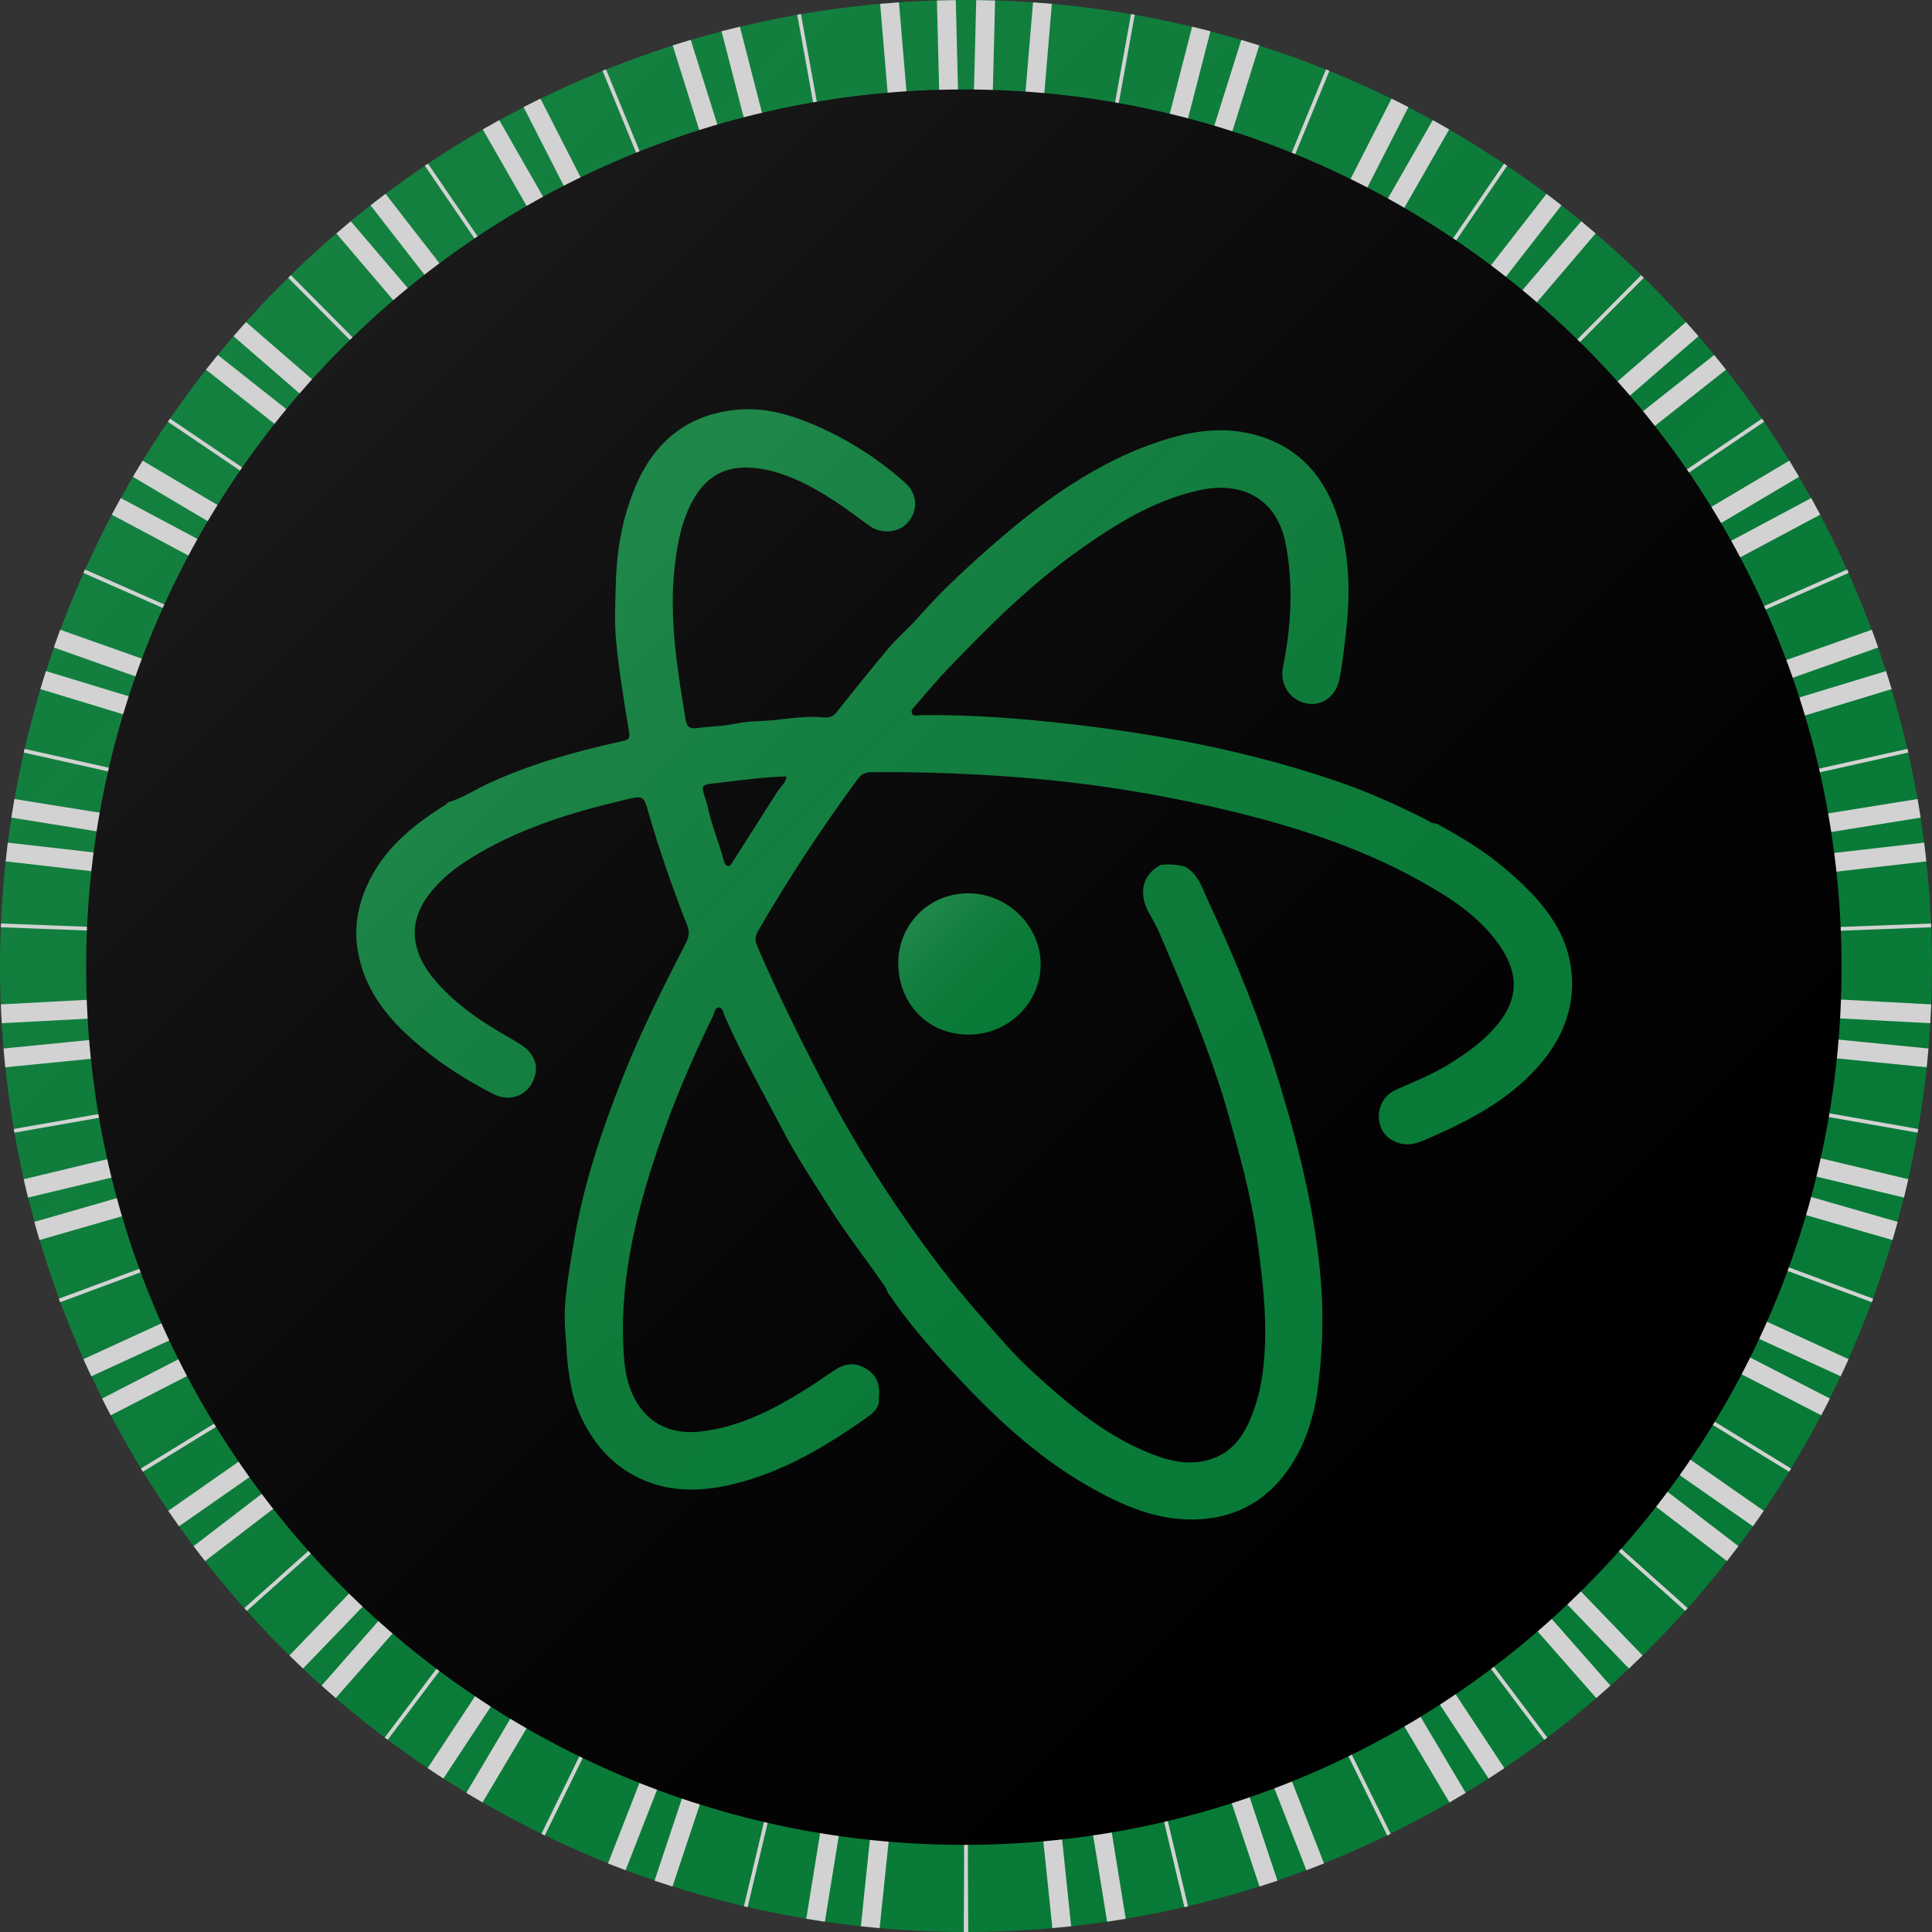<?xml version="1.0" encoding="utf-8"?>
<!-- Generator: Adobe Illustrator 16.0.0, SVG Export Plug-In . SVG Version: 6.00 Build 0)  -->
<!DOCTYPE svg PUBLIC "-//W3C//DTD SVG 1.0//EN" "http://www.w3.org/TR/2001/REC-SVG-20010904/DTD/svg10.dtd">
<svg version="1.0" xmlns="http://www.w3.org/2000/svg" xmlns:xlink="http://www.w3.org/1999/xlink" x="0px" y="0px" viewBox="0 0 512 512" enable-background="new 0 0 512 512" xml:space="preserve">
<rect x="0" y="0" width="512" height="512" fill="#333333" stroke="none"/>
<g id="Outer">
	<g id="Outer_Circle">
		<circle fill="#087A37" cx="256" cy="256" r="256"/>
	</g>
</g>
<g id="Outer_Overlay">
	<g id="Outer_Circle_2_">
		<linearGradient id="SVGID_1_" gradientUnits="userSpaceOnUse" x1="74.981" y1="74.981" x2="437.02" y2="437.02">
			<stop  offset="0" style="stop-color:#FFFFFF;stop-opacity:0.05"/>
			<stop  offset="1" style="stop-color:#333333;stop-opacity:0"/>
		</linearGradient>
		<circle fill="url(#SVGID_1_)" cx="256" cy="256" r="256"/>
	</g>
</g>
<g id="Stripes">
	<g>
		<g>
			<path fill="#D2D2D2" d="M70.715,323.7l-55.126,20.466c0.115,0.313,0.239,0.622,0.355,0.935l55.118-20.463L70.715,323.7z
				 M75.112,335.854l-53.006,24.337c0.68,1.523,1.378,3.035,2.087,4.543l53.005-24.337L75.112,335.854z M78.656,344.072
				l-51.603,26.555c0.748,1.491,1.511,2.973,2.287,4.446l51.604-26.556L78.656,344.072z M91.493,367.638l-46.905,32.745
				c0.941,1.376,1.888,2.748,2.855,4.104l46.912-32.75L91.493,367.638z M228.136,510.485c1.654,0.179,3.314,0.338,4.977,0.485
				l6.136-59.034l-4.974-0.518L228.136,510.485z M86.426,359.087l-49.094,30.09c0.174,0.285,0.355,0.565,0.53,0.85l49.086-30.086
				L86.426,359.087z M59.82,263l-59.6,3.171c0.065,1.669,0.143,3.334,0.24,4.994l59.625-3.173L59.82,263z M60.314,271.983
				l-59.375,5.88c0.141,1.663,0.287,3.325,0.459,4.979l59.408-5.883L60.314,271.983z M62.296,288.852L3.647,299.19
				c0.056,0.328,0.106,0.659,0.163,0.986l58.66-10.341L62.296,288.852z M65.945,307.448L9.097,323.811
				c0.441,1.609,0.898,3.212,1.369,4.809l56.861-16.366L65.945,307.448z M59.85,247.002l-59.589-2.264
				c-0.015,0.333-0.025,0.666-0.038,0.999l59.589,2.264L59.85,247.002z M63.988,298.687L6.271,312.505
				c0.367,1.629,0.755,3.249,1.153,4.865l57.729-13.82L63.988,298.687z M182.181,439.983l-21.058,53.848
				c1.546,0.617,3.103,1.214,4.664,1.802l21.05-53.829L182.181,439.983z M173.465,498.398c1.576,0.536,3.162,1.048,4.751,1.555
				l18.386-55.177l-4.743-1.58L173.465,498.398z M213.668,508.496c1.642,0.273,3.287,0.535,4.939,0.777l9.444-58.384l-4.936-0.799
				L213.668,508.496z M197.15,505.191c0.325,0.077,0.646,0.162,0.971,0.237l13.608-57.183l-0.973-0.232L197.15,505.191z
				 M168.668,434.563l-25.197,51.426c0.299,0.147,0.596,0.3,0.896,0.445l25.2-51.432L168.668,434.563z M122.481,404.353
				l-37.254,42.346c1.241,1.112,2.488,2.219,3.75,3.307l37.257-42.35L122.481,404.353z M115.874,398.063l-39.166,40.644
				c1.189,1.167,2.387,2.327,3.599,3.471l39.167-40.646L115.874,398.063z M107.012,388.428l-42.257,37.729
				c0.222,0.249,0.441,0.5,0.664,0.748l42.26-37.73L107.012,388.428z M152.588,426.263l-29.018,48.861
				c1.425,0.863,2.861,1.709,4.304,2.545l29.013-48.854L152.588,426.263z M135.907,415.346l-33.957,45.121
				c0.266,0.201,0.527,0.408,0.793,0.608l33.962-45.128L135.907,415.346z M144.509,421.306l-31.184,47.274
				c1.383,0.93,2.775,1.846,4.177,2.749l31.18-47.27L144.509,421.306z M96.507,375.075l-45.209,34.667
				c1.002,1.332,2.015,2.656,3.042,3.968l45.21-34.668L96.507,375.075z M181.812,70.044l-21.21-51.663
				c-0.309,0.124-0.617,0.252-0.925,0.378l21.21,51.665L181.812,70.044z M128.568,100.373L92.956,58.631
				c-1.285,1.063-2.555,2.142-3.818,3.229l35.626,41.758L128.568,100.373z M159.701,79.683l-27.398-47.85
				c-1.459,0.807-2.914,1.62-4.355,2.455l27.415,47.879L159.701,79.683z M135.81,94.675l-33.645-43.306
				c-1.332,1.002-2.657,2.014-3.968,3.042l33.665,43.331L135.81,94.675z M144.376,88.735l-30.958-45.376
				c-0.277,0.186-0.555,0.37-0.831,0.557l30.962,45.383L144.376,88.735z M168.387,75.442l-25.162-49.31
				c-1.497,0.736-2.989,1.479-4.469,2.243l25.177,49.339L168.387,75.442z M233.245,1.018l4.833,57.233l4.982-0.421L238.23,0.625
				C236.564,0.739,234.903,0.872,233.245,1.018z M248.29,0.125l1.447,57.485l4.998-0.126l-1.446-57.45
				C251.62,0.052,249.952,0.076,248.29,0.125z M199.938,64.333L183.05,10.564c-1.6,0.475-3.194,0.961-4.781,1.466l16.898,53.801
				L199.938,64.333z M222.429,59.929L212.266,3.736c-0.329,0.057-0.659,0.106-0.987,0.164l10.167,56.207L222.429,59.929z
				 M210.181,61.973L196.073,7.071c-1.623,0.389-3.242,0.785-4.853,1.205l14.119,54.94L210.181,61.973z M70.792,186.312
				L15.95,166.884c-0.58,1.561-1.138,3.131-1.688,4.707l54.86,19.434L70.792,186.312z M68.133,194.869l-55.964-17.025
				c-0.508,1.585-0.999,3.178-1.476,4.777l55.985,17.032L68.133,194.869z M61.128,230.06L2.07,223.305
				c-0.21,1.65-0.392,3.308-0.57,4.968l59.06,6.754L61.128,230.06z M75.222,174.175l-52.726-23.259
				c-0.137,0.304-0.265,0.612-0.401,0.916l52.723,23.258L75.222,174.175z M115.882,111.986L77.088,72.923
				c-0.238,0.233-0.479,0.465-0.716,0.699l38.8,39.069L115.882,111.986z M64.072,211.325L6.496,198.458
				c-0.074,0.324-0.139,0.652-0.212,0.977l57.57,12.866L64.072,211.325z M62.334,221.15l-58.511-9.403
				c-0.286,1.64-0.563,3.282-0.817,4.933l58.536,9.407L62.334,221.15z M82.274,158.815L32.008,131.99
				c-0.809,1.457-1.602,2.922-2.382,4.396l50.294,26.839L82.274,158.815z M107.037,121.601L65.193,85.35
				c-1.111,1.242-2.216,2.489-3.304,3.753l41.875,36.277L107.037,121.601z M101.362,128.576L57.726,94.07
				c-1.055,1.29-2.106,2.583-3.136,3.895l43.67,34.533L101.362,128.576z M86.503,150.937l-48.704-28.862
				c-0.873,1.419-1.728,2.85-2.574,4.287l48.729,28.876L86.503,150.937z M91.585,142.406l-46.529-31.462
				c-0.189,0.274-0.382,0.546-0.57,0.822l46.539,31.469L91.585,142.406z M445.323,199.652l55.985-17.032
				c-0.478-1.599-0.968-3.191-1.476-4.777l-55.965,17.025L445.323,199.652z M375.294,415.947l33.962,45.128
				c0.267-0.2,0.527-0.407,0.793-0.608l-33.956-45.121L375.294,415.947z M385.766,407.655l37.258,42.35
				c1.263-1.088,2.509-2.194,3.75-3.307l-37.254-42.346L385.766,407.655z M392.527,401.531l39.167,40.646
				c1.212-1.144,2.409-2.304,3.599-3.471l-39.166-40.644L392.527,401.531z M363.318,424.06l31.181,47.27
				c1.401-0.903,2.795-1.819,4.177-2.749l-31.184-47.274L363.318,424.06z M404.323,389.174l42.26,37.73
				c0.223-0.248,0.441-0.499,0.663-0.748l-42.257-37.729L404.323,389.174z M315.398,444.776l18.386,55.177
				c1.59-0.507,3.177-1.019,4.753-1.555l-18.395-55.202L315.398,444.776z M412.45,379.042l45.21,34.668
				c1.027-1.312,2.04-2.636,3.042-3.968l-45.209-34.667L412.45,379.042z M355.114,428.815l29.013,48.854
				c1.443-0.836,2.88-1.682,4.304-2.545l-29.018-48.861L355.114,428.815z M300.271,448.246l13.608,57.183
				c0.325-0.075,0.646-0.16,0.972-0.237l-13.607-57.178L300.271,448.246z M342.434,435.002l25.2,51.432
				c0.3-0.146,0.597-0.298,0.896-0.445l-25.197-51.426L342.434,435.002z M325.163,441.804l21.05,53.829
				c1.561-0.588,3.117-1.185,4.664-1.802l-21.058-53.848L325.163,441.804z M449.531,289.836l58.66,10.341
				c0.057-0.328,0.107-0.658,0.163-0.986l-58.649-10.339L449.531,289.836z M446.848,303.55l57.729,13.821
				c0.397-1.617,0.785-3.237,1.152-4.866l-57.718-13.818L446.848,303.55z M283.949,450.89l9.444,58.384
				c1.652-0.242,3.297-0.504,4.938-0.777l-9.447-58.405L283.949,450.89z M451.195,276.96l59.407,5.883
				c0.173-1.654,0.318-3.316,0.46-4.979l-59.375-5.88L451.195,276.96z M452.181,263l-0.266,4.992l59.626,3.173
				c0.097-1.66,0.175-3.325,0.24-4.994L452.181,263z M452.188,248.001l59.59-2.264c-0.013-0.333-0.023-0.667-0.038-0.999
				l-59.589,2.264L452.188,248.001z M256.295,452.499v-0.004L256,452.497l-0.294-0.002v0.004l-0.411,0.002l0.206,40.647
				l-0.095,18.844c0.199,0.001,0.396,0.008,0.595,0.008s0.396-0.007,0.596-0.008l-0.096-18.863l0.205-40.628L256.295,452.499z
				 M431.057,348.518l51.603,26.556c0.776-1.474,1.539-2.955,2.287-4.445l-51.603-26.556L431.057,348.518z M425.052,359.94
				l49.087,30.086c0.175-0.284,0.355-0.564,0.53-0.85l-49.094-30.09L425.052,359.94z M440.938,324.638l55.118,20.463
				c0.116-0.313,0.24-0.621,0.355-0.935L441.285,323.7L440.938,324.638z M444.673,312.253l56.861,16.366
				c0.472-1.597,0.928-3.199,1.369-4.809l-56.848-16.362L444.673,312.253z M417.646,371.737l46.911,32.75
				c0.967-1.356,1.914-2.729,2.855-4.104l-46.905-32.746L417.646,371.737z M434.803,340.397l53.005,24.337
				c0.708-1.508,1.407-3.02,2.087-4.543l-53.006-24.337L434.803,340.397z M428.046,155.239l48.729-28.876
				c-0.846-1.438-1.701-2.868-2.574-4.287l-48.704,28.862L428.046,155.239z M420.977,143.234l46.538-31.469
				c-0.188-0.275-0.381-0.547-0.569-0.822l-46.529,31.462L420.977,143.234z M432.08,163.226l50.294-26.84
				c-0.78-1.474-1.573-2.939-2.382-4.396l-50.266,26.825L432.08,163.226z M408.237,125.38l41.875-36.277
				c-1.088-1.264-2.192-2.511-3.304-3.753l-41.845,36.251L408.237,125.38z M413.74,132.498l43.67-34.533
				c-1.029-1.311-2.081-2.604-3.136-3.895l-43.636,34.506L413.74,132.498z M442.878,191.024l54.86-19.434
				c-0.55-1.575-1.108-3.146-1.688-4.707l-54.842,19.428L442.878,191.024z M437.182,175.09l52.723-23.258
				c-0.136-0.304-0.264-0.613-0.4-0.917l-52.727,23.259L437.182,175.09z M450.46,226.087l58.535-9.407
				c-0.255-1.65-0.531-3.293-0.817-4.933l-58.511,9.403L450.46,226.087z M451.441,235.027l59.061-6.754
				c-0.179-1.66-0.36-3.318-0.57-4.968l-59.059,6.754L451.441,235.027z M396.828,112.691l38.8-39.069
				c-0.237-0.234-0.477-0.465-0.716-0.698l-38.793,39.063L396.828,112.691z M448.148,212.3l57.569-12.866
				c-0.073-0.325-0.139-0.652-0.213-0.977l-57.575,12.868L448.148,212.3z M356.638,82.167l27.415-47.879
				c-1.441-0.835-2.896-1.648-4.356-2.456l-27.398,47.851L356.638,82.167z M300.721,3.9c-0.327-0.058-0.658-0.107-0.986-0.164
				l-10.164,56.193l0.984,0.178L300.721,3.9z M320.781,8.276c-1.61-0.42-3.229-0.816-4.853-1.205L301.82,61.973l4.842,1.244
				L320.781,8.276z M316.833,65.831l16.898-53.801c-1.586-0.505-3.181-0.991-4.78-1.465l-16.888,53.768L316.833,65.831z
				 M278.755,1.018c-1.658-0.146-3.318-0.279-4.985-0.394l-4.831,57.206l4.982,0.421L278.755,1.018z M257.266,57.484l4.998,0.126
				l1.446-57.485c-1.662-0.049-3.329-0.074-4.999-0.091L257.266,57.484z M272.751,451.937l6.136,59.034
				c1.663-0.147,3.322-0.307,4.977-0.485l-6.14-59.066L272.751,451.937z M368.451,89.299l30.963-45.383
				c-0.276-0.187-0.555-0.371-0.831-0.557l-30.958,45.376L368.451,89.299z M380.139,97.742l33.665-43.331
				c-1.312-1.028-2.637-2.04-3.969-3.042L376.19,94.675L380.139,97.742z M348.067,77.715l25.177-49.34
				c-1.479-0.764-2.972-1.506-4.469-2.242l-25.161,49.31L348.067,77.715z M387.237,103.618l35.626-41.758
				c-1.263-1.087-2.533-2.166-3.818-3.229l-35.612,41.742L387.237,103.618z M331.114,70.424l21.21-51.665
				c-0.309-0.125-0.616-0.254-0.926-0.378l-21.21,51.663L331.114,70.424z"/>
		</g>
	</g>
</g>
<g id="Inner">
	<g id="Inner_Circle">
		<path d="M488.034,256.309c0,128.453-104.146,232.599-232.602,232.599S22.834,384.762,22.834,256.309
			c0-128.456,104.143-232.599,232.599-232.599C383.89,23.709,488.034,127.853,488.034,256.309z"/>
	</g>
</g>
<g id="Inner_Overlay">
	<g id="Inner_Circle_1_" opacity="0.5">
		<linearGradient id="SVGID_2_" gradientUnits="userSpaceOnUse" x1="90.964" y1="91.838" x2="419.905" y2="420.779">
			<stop  offset="0" style="stop-color:#FFFFFF;stop-opacity:0.2"/>
			<stop  offset="1" style="stop-color:#333333;stop-opacity:0"/>
		</linearGradient>
		<path fill="url(#SVGID_2_)" d="M488.034,256.309c0,128.453-104.146,232.599-232.602,232.599S22.834,384.762,22.834,256.309
			c0-128.456,104.143-232.599,232.599-232.599C383.89,23.709,488.034,127.853,488.034,256.309z"/>
	</g>
</g>
<g id="Icon">
	<g id="Inner_Logo">
		<g>
			<path fill="#087A37" d="M256.715,274.169c-10.639,0.077-18.575-7.993-18.664-18.856c-0.082-10.125,8.139-19.026,19.396-18.551
				c9.911,0.417,18.399,8.823,18.338,18.934C275.718,265.865,267.112,274.204,256.715,274.169z"/>
			<path fill="#087A37" d="M416.563,258.87c-0.772-12.634-8.819-21.071-17.74-28.714c-5.484-4.703-11.743-8.388-18.08-11.877
				c-1.297,0.013-2.27-0.814-3.334-1.345c-7.104-3.545-14.314-6.839-21.823-9.451c-23.188-8.066-47.133-12.718-71.439-15.543
				c-13.31-1.547-26.681-2.573-40.107-2.421c-0.799,0.01-1.913,0.438-2.332-0.416c-0.478-0.967,0.515-1.695,1.101-2.37
				c2.769-3.186,5.47-6.438,8.386-9.485c10.843-11.336,21.961-22.382,34.813-31.498c9.761-6.923,19.855-13.179,31.757-15.823
				c11.946-2.655,20.75,2.758,22.953,14.155c2.123,10.984,1.452,21.923-0.717,32.804c-0.862,4.337,1.596,8.415,6.035,9.489
				c3.896,0.943,7.804-1.593,8.788-5.896c0.9-3.921,1.28-7.929,1.767-11.927c1.188-9.846,1.225-19.63-1.408-29.211
				c-3.191-11.618-9.816-20.388-21.916-23.931c-7.979-2.338-15.946-1.484-23.742,0.867c-18.727,5.65-34.001,17.087-48.345,29.797
				c-6.287,5.57-12.438,11.378-18.013,17.729c-2.411,2.748-5.269,5.114-7.624,7.903c-4.761,5.627-9.326,11.415-13.944,17.159
				c-0.863,1.073-1.926,1.402-3.227,1.265c-4.413-0.466-8.81,0.236-13.146,0.705c-3.229,0.348-6.492,0.148-9.729,0.847
				c-3.617,0.78-7.391,0.823-11.078,1.297c-1.894,0.244-2.469-0.71-2.731-2.323c-2.219-13.501-4.468-26.996-2.854-40.767
				c0.709-6.056,1.822-12.003,4.842-17.398c3.123-5.59,7.656-8.736,14.36-8.587c4.636,0.104,8.864,1.418,12.998,3.229
				c7.018,3.077,13.125,7.604,19.247,12.125c3.358,2.481,8.097,1.916,10.459-0.975c2.599-3.171,2.413-7.417-0.896-10.368
				c-7.104-6.332-15.04-11.418-23.802-15.201c-6.187-2.67-12.645-4.607-19.334-4.224c-13.783,0.791-23.183,8.084-28.441,20.779
				c-3.296,7.949-4.8,16.281-5.04,24.839c-0.146,5.256-0.454,10.561,0.054,15.771c0.78,8.026,2.074,16.011,3.423,23.968
				c0.354,2.082-0.325,2.242-1.973,2.605c-12.14,2.683-24.088,5.98-35.426,11.237c-3.554,1.648-6.83,3.896-10.656,4.953
				c-0.318,0.615-0.919,0.833-1.474,1.187c-8.325,5.321-15.736,11.54-19.902,20.837c-2.456,5.484-3.477,11.196-2.477,17.173
				c1.476,8.818,6.136,15.803,12.518,21.846c7.019,6.643,14.946,11.946,23.53,16.281c3.984,2.012,8.265,0.615,10.178-3.006
				c2.034-3.85,0.969-7.52-2.953-10.09c-0.938-0.615-1.899-1.193-2.879-1.747c-7.14-4.039-13.918-8.545-19.417-14.75
				c-7.013-7.912-7.769-15.95-2.016-23.423c2.831-3.677,6.391-6.611,10.303-9.093c12.78-8.11,26.995-12.485,41.572-15.909
				c4.978-1.169,4.925-1.153,6.286,3.588c2.887,10.06,6.387,19.916,10.177,29.663c0.694,1.788,0.488,3.103-0.341,4.716
				c-5.936,11.563-11.774,23.154-16.591,35.266c-5.604,14.088-10.433,28.369-12.976,43.344c-0.979,5.783-2.014,11.588-2.439,17.426
				c-0.32,4.363,0.29,8.798,0.481,13.197c0.506,5.475,1.21,10.819,3.577,15.967c3.133,6.811,7.563,12.271,14.117,15.843
				c8.456,4.604,17.4,4.558,26.513,2.326c13.188-3.23,24.592-10.032,35.496-17.791c1.627-1.158,3.296-2.616,2.976-5.069
				c0.397-3.09-0.396-5.732-3.078-7.52c-2.685-1.779-5.496-1.805-8.22-0.084c-2.459,1.556-4.796,3.305-7.259,4.853
				c-8.951,5.617-18.168,10.581-28.945,11.72c-5.223,0.551-10.134-0.636-13.814-4.171c-4.029-3.868-5.705-9.289-6.165-14.767
				c-1.646-19.616,2.871-38.287,9.111-56.672c4-11.783,8.862-23.196,14.339-34.36c0.442-0.906,0.548-2.396,1.564-2.438
				c1.09-0.043,1.249,1.459,1.646,2.363c4.657,10.625,10.416,20.688,15.783,30.945c3.31,6.324,7.305,12.27,11.073,18.337
				c4.858,7.813,10.538,15.024,15.763,22.567c0.222,0.5,0.373,1.049,0.675,1.496c5.063,7.506,11.001,14.352,17.131,20.944
				c10.655,11.464,21.991,22.252,35.719,30.109c9.38,5.368,19.143,9.692,30.312,8.837c8.173-0.626,15.119-3.923,20.57-10.219
				c5.651-6.521,8.409-14.264,9.871-22.592c1.41-9.918,1.87-19.887,1.095-29.865c-1.39-17.82-5.654-35.09-10.804-52.122
				c-5.052-16.728-11.544-32.932-18.979-48.743c-1.604-3.401-2.59-7.315-6.267-9.372c-2.093-0.604-4.229-0.662-6.369-0.493
				c-5.854,3.088-5.509,8.714-3.091,12.9c1.029,1.782,2.021,3.604,2.827,5.494c6.725,15.788,13.585,31.518,18.225,48.106
				c2.99,10.697,5.981,21.336,7.501,32.416c1.371,10.016,2.607,19.975,2.03,30.08c-0.304,5.311-1.093,10.583-2.896,15.604
				c-2.149,5.978-5.271,11.222-11.944,13.104c-6.099,1.72-11.806-0.085-17.271-2.454c-11.201-4.85-20.384-12.669-29.286-20.789
				c-5.116-4.664-9.563-9.979-14.135-15.173c-7.011-7.961-13.4-16.394-19.451-25.086c-7.753-11.138-14.898-22.636-21.18-34.694
				c-6.499-12.479-12.776-25.052-18.326-37.987c-0.686-1.59-0.513-2.695,0.315-4.126c8.008-13.818,16.774-27.128,26.234-39.992
				c0.996-1.354,1.992-1.928,3.689-1.943c13.994-0.129,27.951,0.41,41.903,1.595c16.549,1.405,32.91,3.992,49.064,7.699
				c18.916,4.341,37.433,10.013,54.513,19.526c7.733,4.308,15.205,9.077,20.52,16.39c4.707,6.476,6.42,13.442,0.351,21.155
				c-3.74,4.751-8.45,8.045-13.453,11.133c-4.479,2.763-9.378,4.619-14.127,6.812c-3.627,1.673-5.181,6.053-3.737,9.812
				c1.292,3.367,5.583,5.337,9.319,4.177c1.604-0.5,3.161-1.182,4.703-1.867c10.978-4.879,21.406-10.567,29.122-20.151
				C414.25,274.491,417.068,267.124,416.563,258.87z M205.979,209.849c-3.97,6.242-7.938,12.486-11.911,18.727
				c-0.3,0.473-0.604,1.059-1.269,0.909c-0.595-0.134-0.805-0.717-0.95-1.274c-1.319-5.067-3.45-9.896-4.453-15.057
				c-1.75-5.588-2.072-5.084,3.33-5.725c5.832-0.692,11.645-1.521,17.72-1.664C208.165,207.616,206.793,208.57,205.979,209.849z"/>
		</g>
	</g>
</g>
<g id="Layer_6">
	<g id="Inner_Logo_1_">
		<g>
			<linearGradient id="SVGID_3_" gradientUnits="userSpaceOnUse" x1="243.367" y1="242.194" x2="270.03" y2="268.857">
				<stop  offset="0" style="stop-color:#FFFFFF;stop-opacity:0.1"/>
				<stop  offset="1" style="stop-color:#333333;stop-opacity:0"/>
			</linearGradient>
			<path fill="url(#SVGID_3_)" d="M256.715,274.169c-10.639,0.077-18.575-7.993-18.664-18.856
				c-0.082-10.125,8.139-19.026,19.396-18.551c9.911,0.417,18.399,8.823,18.338,18.934
				C275.718,265.865,267.112,274.204,256.715,274.169z"/>
			<linearGradient id="SVGID_4_" gradientUnits="userSpaceOnUse" x1="146.267" y1="147" x2="365.433" y2="366.165">
				<stop  offset="0" style="stop-color:#FFFFFF;stop-opacity:0.1"/>
				<stop  offset="1" style="stop-color:#333333;stop-opacity:0"/>
			</linearGradient>
			<path fill="url(#SVGID_4_)" d="M416.563,258.87c-0.772-12.634-8.819-21.071-17.74-28.714c-5.484-4.703-11.743-8.388-18.08-11.877
				c-1.297,0.013-2.27-0.814-3.334-1.345c-7.104-3.545-14.314-6.839-21.823-9.451c-23.188-8.066-47.133-12.718-71.439-15.543
				c-13.31-1.547-26.681-2.573-40.107-2.421c-0.799,0.01-1.913,0.438-2.332-0.416c-0.478-0.967,0.515-1.695,1.101-2.37
				c2.769-3.186,5.47-6.438,8.386-9.485c10.843-11.336,21.961-22.382,34.813-31.498c9.761-6.923,19.855-13.179,31.757-15.823
				c11.946-2.655,20.75,2.758,22.953,14.155c2.123,10.984,1.452,21.923-0.717,32.804c-0.862,4.337,1.596,8.415,6.035,9.489
				c3.896,0.943,7.804-1.593,8.788-5.896c0.9-3.921,1.28-7.929,1.767-11.927c1.188-9.846,1.225-19.63-1.408-29.211
				c-3.191-11.618-9.816-20.388-21.916-23.931c-7.979-2.338-15.946-1.484-23.742,0.867c-18.727,5.65-34.001,17.087-48.345,29.797
				c-6.287,5.57-12.438,11.378-18.013,17.729c-2.411,2.748-5.269,5.114-7.624,7.903c-4.761,5.627-9.326,11.415-13.944,17.159
				c-0.863,1.073-1.926,1.402-3.227,1.265c-4.413-0.466-8.81,0.236-13.146,0.705c-3.229,0.348-6.492,0.148-9.729,0.847
				c-3.617,0.78-7.391,0.823-11.078,1.297c-1.894,0.244-2.469-0.71-2.731-2.323c-2.219-13.501-4.468-26.996-2.854-40.767
				c0.709-6.056,1.822-12.003,4.842-17.398c3.123-5.59,7.656-8.736,14.36-8.587c4.636,0.104,8.864,1.418,12.998,3.229
				c7.018,3.077,13.125,7.604,19.247,12.125c3.358,2.481,8.097,1.916,10.459-0.975c2.599-3.171,2.413-7.417-0.896-10.368
				c-7.104-6.332-15.04-11.418-23.802-15.201c-6.187-2.67-12.645-4.607-19.334-4.224c-13.783,0.791-23.183,8.084-28.441,20.779
				c-3.296,7.949-4.8,16.281-5.04,24.839c-0.146,5.256-0.454,10.561,0.054,15.771c0.78,8.026,2.074,16.011,3.423,23.968
				c0.354,2.082-0.325,2.242-1.973,2.605c-12.14,2.683-24.088,5.98-35.426,11.237c-3.554,1.648-6.83,3.896-10.656,4.953
				c-0.318,0.615-0.919,0.833-1.474,1.187c-8.325,5.321-15.736,11.54-19.902,20.837c-2.456,5.484-3.477,11.196-2.477,17.173
				c1.476,8.818,6.136,15.803,12.518,21.846c7.019,6.643,14.946,11.946,23.53,16.281c3.984,2.012,8.265,0.615,10.178-3.006
				c2.034-3.85,0.969-7.52-2.953-10.09c-0.938-0.615-1.899-1.193-2.879-1.747c-7.14-4.039-13.918-8.545-19.417-14.75
				c-7.013-7.912-7.769-15.95-2.016-23.423c2.831-3.677,6.391-6.611,10.303-9.093c12.78-8.11,26.995-12.485,41.572-15.909
				c4.978-1.169,4.925-1.153,6.286,3.588c2.887,10.06,6.387,19.916,10.177,29.663c0.694,1.788,0.488,3.103-0.341,4.716
				c-5.936,11.563-11.774,23.154-16.591,35.266c-5.604,14.088-10.433,28.369-12.976,43.344c-0.979,5.783-2.014,11.588-2.439,17.426
				c-0.32,4.363,0.29,8.798,0.481,13.197c0.506,5.475,1.21,10.819,3.577,15.967c3.133,6.811,7.563,12.271,14.117,15.843
				c8.456,4.604,17.4,4.558,26.513,2.326c13.188-3.23,24.592-10.032,35.496-17.791c1.627-1.158,3.296-2.616,2.976-5.069
				c0.397-3.09-0.396-5.732-3.078-7.52c-2.685-1.779-5.496-1.805-8.22-0.084c-2.459,1.556-4.796,3.305-7.259,4.853
				c-8.951,5.617-18.168,10.581-28.945,11.72c-5.223,0.551-10.134-0.636-13.814-4.171c-4.029-3.868-5.705-9.289-6.165-14.767
				c-1.646-19.616,2.871-38.287,9.111-56.672c4-11.783,8.862-23.196,14.339-34.36c0.442-0.906,0.548-2.396,1.564-2.438
				c1.09-0.043,1.249,1.459,1.646,2.363c4.657,10.625,10.416,20.688,15.783,30.945c3.31,6.324,7.305,12.27,11.073,18.337
				c4.858,7.813,10.538,15.024,15.763,22.567c0.222,0.5,0.373,1.049,0.675,1.496c5.063,7.506,11.001,14.352,17.131,20.944
				c10.655,11.464,21.991,22.252,35.719,30.109c9.38,5.368,19.143,9.692,30.312,8.837c8.173-0.626,15.119-3.923,20.57-10.219
				c5.651-6.521,8.409-14.264,9.871-22.592c1.41-9.918,1.87-19.887,1.095-29.865c-1.39-17.82-5.654-35.09-10.804-52.122
				c-5.052-16.728-11.544-32.932-18.979-48.743c-1.604-3.401-2.59-7.315-6.267-9.372c-2.093-0.604-4.229-0.662-6.369-0.493
				c-5.854,3.088-5.509,8.714-3.091,12.9c1.029,1.782,2.021,3.604,2.827,5.494c6.725,15.788,13.585,31.518,18.225,48.106
				c2.99,10.697,5.981,21.336,7.501,32.416c1.371,10.016,2.607,19.975,2.03,30.08c-0.304,5.311-1.093,10.583-2.896,15.604
				c-2.149,5.978-5.271,11.222-11.944,13.104c-6.099,1.72-11.806-0.085-17.271-2.454c-11.201-4.85-20.384-12.669-29.286-20.789
				c-5.116-4.664-9.563-9.979-14.135-15.173c-7.011-7.961-13.4-16.394-19.451-25.086c-7.753-11.138-14.898-22.636-21.18-34.694
				c-6.499-12.479-12.776-25.052-18.326-37.987c-0.686-1.59-0.513-2.695,0.315-4.126c8.008-13.818,16.774-27.128,26.234-39.992
				c0.996-1.354,1.992-1.928,3.689-1.943c13.994-0.129,27.951,0.41,41.903,1.595c16.549,1.405,32.91,3.992,49.064,7.699
				c18.916,4.341,37.433,10.013,54.513,19.526c7.733,4.308,15.205,9.077,20.52,16.39c4.707,6.476,6.42,13.442,0.351,21.155
				c-3.74,4.751-8.45,8.045-13.453,11.133c-4.479,2.763-9.378,4.619-14.127,6.812c-3.627,1.673-5.181,6.053-3.737,9.812
				c1.292,3.367,5.583,5.337,9.319,4.177c1.604-0.5,3.161-1.182,4.703-1.867c10.978-4.879,21.406-10.567,29.122-20.151
				C414.25,274.491,417.068,267.124,416.563,258.87z M205.979,209.849c-3.97,6.242-7.938,12.486-11.911,18.727
				c-0.3,0.473-0.604,1.059-1.269,0.909c-0.595-0.134-0.805-0.717-0.95-1.274c-1.319-5.067-3.45-9.896-4.453-15.057
				c-1.75-5.588-2.072-5.084,3.33-5.725c5.832-0.692,11.645-1.521,17.72-1.664C208.165,207.616,206.793,208.57,205.979,209.849z"/>
		</g>
	</g>
</g>
</svg>
